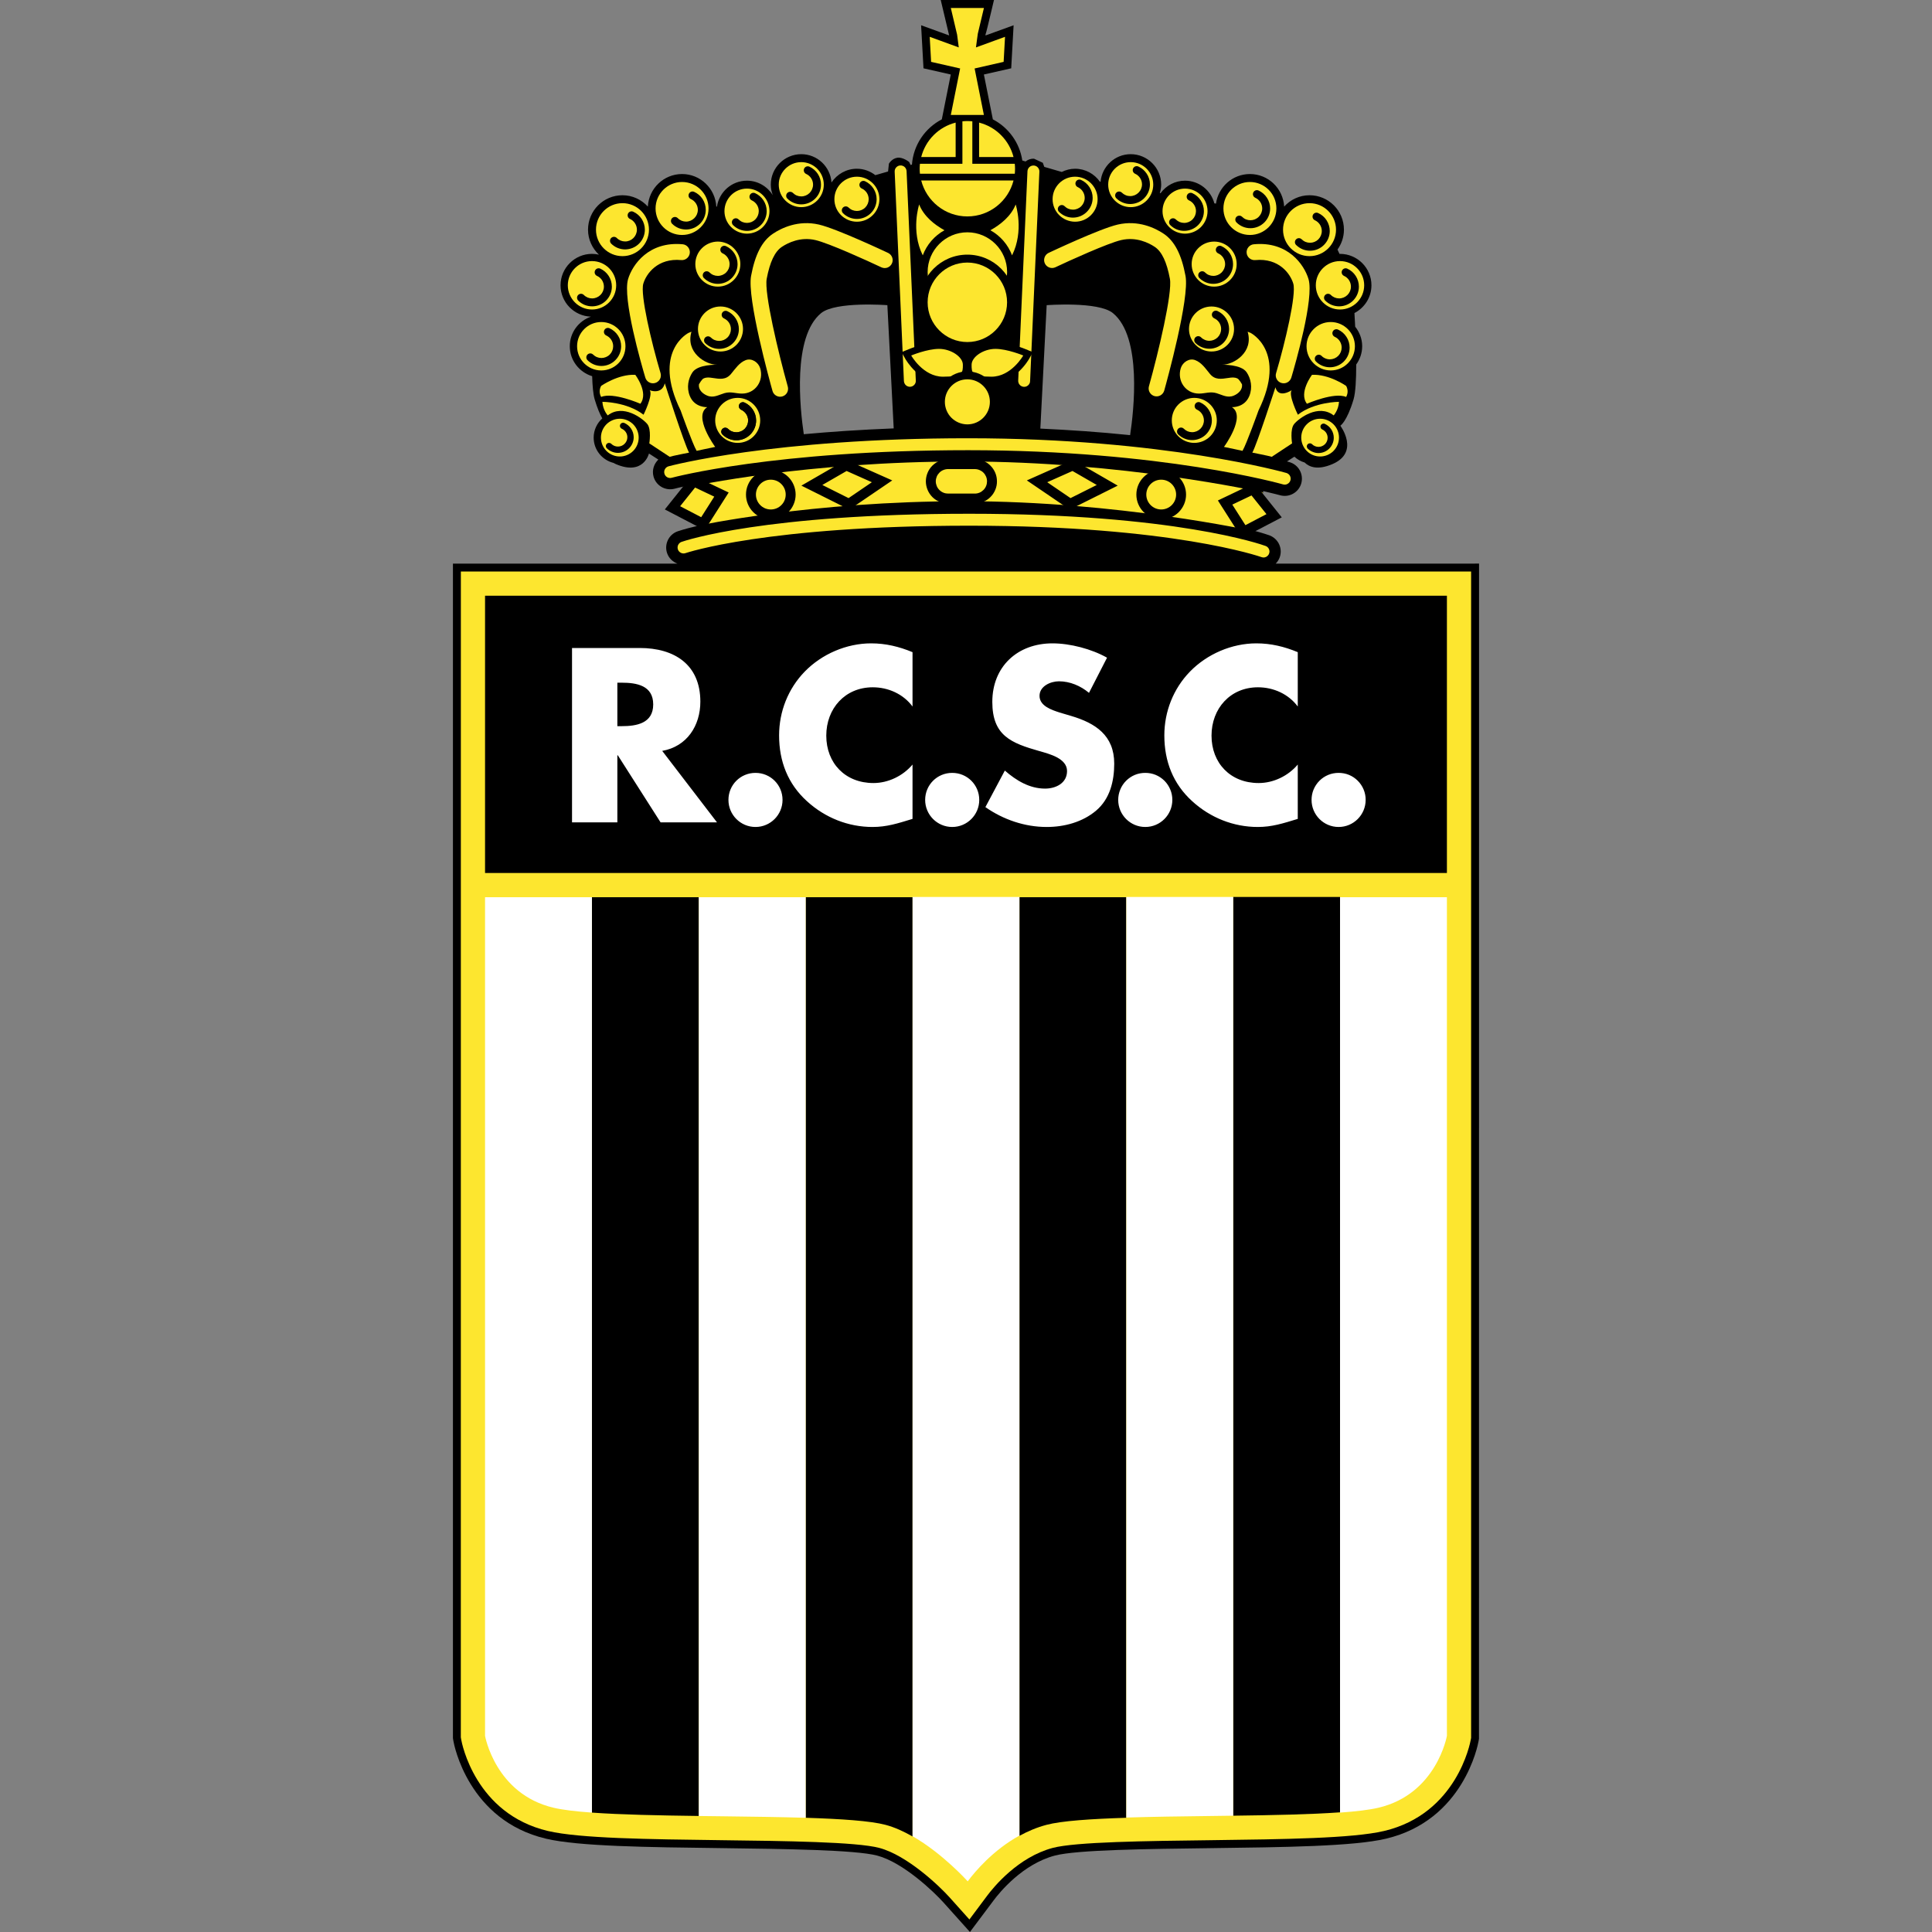 <svg width="50" height="50" viewBox="0 0 50 50" fill="none" xmlns="http://www.w3.org/2000/svg">
<rect x="0" y="0" width="50" height="50" fill="#808080" stroke="none"/>
<path d="M38.175 14.586H33.016C33.061 14.54 33.096 14.486 33.118 14.426C33.159 14.315 33.153 14.192 33.103 14.085C33.053 13.978 32.962 13.895 32.851 13.854C32.831 13.847 32.703 13.802 32.462 13.736L32.694 12.71C32.97 12.773 33.118 12.815 33.125 12.816C33.36 12.884 33.608 12.748 33.676 12.512C33.744 12.275 33.608 12.028 33.372 11.96C33.369 11.959 33.346 11.953 33.307 11.942L33.499 11.819C33.574 11.889 33.665 11.941 33.764 11.97C33.884 12.087 34.101 12.174 34.482 12.011C35.202 11.703 34.688 11.017 34.688 11.017C34.688 11.017 34.859 10.914 35.031 10.332C35.081 10.159 35.099 9.822 35.099 9.433C35.195 9.3 35.253 9.137 35.253 8.96C35.253 8.768 35.183 8.594 35.072 8.455C35.066 8.333 35.059 8.214 35.053 8.102C35.313 7.966 35.493 7.697 35.493 7.383C35.493 6.935 35.127 6.57 34.679 6.57C34.674 6.57 34.67 6.571 34.666 6.571L34.614 6.459C34.718 6.314 34.781 6.136 34.781 5.944C34.781 5.452 34.382 5.053 33.89 5.053C33.629 5.053 33.397 5.167 33.234 5.346C33.208 4.878 32.822 4.504 32.348 4.504C31.899 4.504 31.531 4.838 31.469 5.27L31.427 5.262C31.337 4.925 31.032 4.676 30.668 4.676C30.408 4.676 30.178 4.804 30.035 4.999L30.016 4.996C30.037 4.926 30.051 4.854 30.051 4.778C30.051 4.344 29.697 3.99 29.262 3.99C28.853 3.99 28.519 4.306 28.482 4.706L28.466 4.703C28.323 4.5 28.089 4.367 27.823 4.367C27.699 4.367 27.583 4.399 27.478 4.45L27.026 4.319L26.988 4.213L26.76 4.107C26.677 4.103 26.602 4.131 26.542 4.179L26.457 4.154C26.388 3.69 26.097 3.298 25.695 3.089C25.643 2.825 25.491 2.066 25.463 1.928C25.61 1.895 26.17 1.768 26.17 1.768L26.232 0.654C26.232 0.654 25.701 0.847 25.505 0.918L25.508 0.897L25.501 0.907C25.529 0.823 25.57 0.65 25.66 0.27L25.724 0H24.346L24.564 0.917L23.838 0.654L23.9 1.768C23.9 1.768 24.46 1.895 24.606 1.928C24.579 2.065 24.427 2.825 24.374 3.089C23.942 3.313 23.639 3.749 23.601 4.259L23.566 4.269C23.546 4.227 23.53 4.193 23.53 4.193C23.53 4.193 23.37 4.062 23.225 4.082C23.08 4.102 23.005 4.235 23.005 4.235L22.983 4.438L22.654 4.533C22.521 4.431 22.357 4.367 22.176 4.367C21.902 4.367 21.661 4.509 21.519 4.722C21.49 4.314 21.152 3.99 20.737 3.99C20.302 3.99 19.948 4.344 19.948 4.779C19.948 4.875 19.968 4.967 20 5.052C19.861 4.827 19.614 4.676 19.331 4.676C18.937 4.676 18.613 4.967 18.555 5.345L18.538 5.348C18.513 4.879 18.127 4.504 17.652 4.504C17.177 4.504 16.792 4.878 16.766 5.346C16.602 5.167 16.37 5.053 16.109 5.053C15.618 5.053 15.218 5.452 15.218 5.944C15.218 6.199 15.328 6.428 15.5 6.591C15.441 6.577 15.381 6.57 15.321 6.57C14.872 6.57 14.507 6.935 14.507 7.384C14.507 7.823 14.857 8.18 15.293 8.195C14.976 8.306 14.746 8.605 14.746 8.96C14.746 9.327 14.992 9.634 15.325 9.736C15.333 9.993 15.352 10.206 15.389 10.332C15.459 10.569 15.528 10.724 15.587 10.828C15.451 10.951 15.364 11.128 15.364 11.325C15.364 11.642 15.583 11.906 15.877 11.98C15.897 11.99 15.915 12.001 15.938 12.011C16.657 12.32 16.795 11.737 16.795 11.737L17.038 11.894C16.923 12.004 16.868 12.171 16.914 12.335C16.945 12.449 17.021 12.546 17.123 12.604C17.226 12.662 17.348 12.678 17.462 12.647C17.467 12.645 17.581 12.615 17.799 12.568L18.037 13.61L18.048 13.61C17.725 13.687 17.561 13.742 17.539 13.75C17.427 13.789 17.336 13.871 17.285 13.977C17.234 14.083 17.226 14.206 17.265 14.317C17.31 14.447 17.411 14.54 17.53 14.586H11.722V44.98C11.723 44.999 11.735 45.061 11.735 45.061C11.749 45.145 12.118 47.112 14.134 47.586C14.974 47.784 16.764 47.806 18.659 47.829C20.296 47.85 22.139 47.873 22.704 48.023C23.379 48.203 24.175 48.965 24.424 49.244L25.102 50L25.711 49.187C25.872 48.97 26.464 48.245 27.296 48.023C27.861 47.872 29.704 47.85 31.329 47.83C33.236 47.806 35.026 47.784 35.865 47.586C37.882 47.112 38.251 45.144 38.265 45.061L38.276 44.998L38.278 14.585H38.175V14.586ZM24.564 0.908C24.564 0.908 24.566 0.917 24.566 0.918L24.564 0.908ZM27.088 7.898C27.088 7.898 28.425 7.795 28.802 8.103C29.562 8.725 29.342 10.636 29.247 11.261C29.246 11.261 29.246 11.261 29.245 11.261C29.087 11.245 28.924 11.229 28.758 11.215C28.723 11.212 28.689 11.209 28.654 11.205C28.27 11.172 27.886 11.144 27.501 11.122C27.309 11.111 27.118 11.101 26.926 11.092C26.925 11.092 26.925 11.092 26.924 11.092L27.088 7.898ZM21.251 8.103C21.628 7.795 22.965 7.898 22.965 7.898L23.129 11.087C22.695 11.104 22.284 11.126 21.896 11.151C21.895 11.151 21.895 11.151 21.895 11.151C21.508 11.177 21.144 11.206 20.804 11.237C20.804 11.237 20.803 11.237 20.802 11.237C20.706 10.588 20.501 8.717 21.251 8.103Z" fill="black"/>
<path d="M38.072 14.791V44.977C38.071 44.978 38.063 45.025 38.063 45.025C38.049 45.103 37.704 46.942 35.818 47.386C35.001 47.578 33.222 47.6 31.338 47.624C29.689 47.644 27.832 47.667 27.243 47.824C26.347 48.063 25.718 48.833 25.546 49.063C25.546 49.063 25.199 49.528 25.088 49.676L24.577 49.106C24.317 48.815 23.481 48.017 22.757 47.824C22.167 47.667 20.311 47.644 18.673 47.624C16.778 47.6 14.999 47.578 14.182 47.386C12.296 46.942 11.951 45.103 11.937 45.025L11.926 44.962L11.927 14.791H38.072Z" fill="#FDE62F"/>
<path d="M37.446 22.593V15.417H12.553V22.593H37.446Z" fill="black"/>
<path d="M34.68 46.903C33.927 46.957 32.937 46.977 31.914 46.99V23.213H34.68V46.903Z" fill="black"/>
<path d="M15.319 46.91V23.22H18.085V46.997C17.062 46.984 16.073 46.964 15.319 46.91Z" fill="black"/>
<path d="M20.851 47.044V23.22H23.617V47.528C23.392 47.399 23.156 47.29 22.918 47.227C22.532 47.124 21.771 47.073 20.851 47.044Z" fill="black"/>
<path d="M26.383 23.22V47.511C26.596 47.395 26.828 47.294 27.082 47.227C27.467 47.124 28.228 47.073 29.148 47.044V23.22H26.383Z" fill="black"/>
<path d="M23.617 47.521V23.213H26.383V47.505C25.695 47.883 25.228 48.443 25.044 48.689C25.044 48.689 24.405 47.974 23.617 47.521Z" fill="white"/>
<path d="M12.553 23.22V44.924C12.553 44.924 12.819 46.429 14.325 46.784C14.562 46.84 14.905 46.88 15.319 46.91V23.22H12.553Z" fill="white"/>
<path d="M18.085 23.22V46.998C18.279 47 18.475 47.003 18.67 47.005L18.674 47.005L18.674 47.005C19.43 47.014 20.183 47.024 20.851 47.044V23.22H18.085Z" fill="white"/>
<path d="M29.149 23.213V47.038C29.817 47.017 30.569 47.007 31.326 46.998C31.522 46.996 31.719 46.993 31.915 46.99V23.213H29.149Z" fill="white"/>
<path d="M37.446 44.924C37.446 44.924 37.181 46.429 35.674 46.784C35.437 46.84 35.094 46.88 34.68 46.91V23.22H37.446V44.924Z" fill="white"/>
<path d="M15.977 17.668H16.09C16.474 17.668 16.905 17.739 16.905 18.23C16.905 18.721 16.474 18.793 16.09 18.793H15.977V17.668ZM17.138 19.433C17.778 19.32 18.125 18.781 18.125 18.159C18.125 17.195 17.449 16.77 16.557 16.77H14.804V21.283H15.977V19.547H15.989L17.096 21.283H18.556L17.138 19.433ZM20.252 20.702C20.252 21.085 19.941 21.402 19.552 21.402C19.163 21.402 18.852 21.085 18.852 20.702C18.852 20.313 19.163 20.002 19.552 20.002C19.941 20.002 20.252 20.313 20.252 20.702ZM23.616 18.284C23.377 17.961 22.988 17.787 22.587 17.787C21.868 17.787 21.384 18.338 21.384 19.038C21.384 19.75 21.874 20.265 22.605 20.265C22.987 20.265 23.371 20.08 23.616 19.786V21.193C23.227 21.312 22.946 21.402 22.581 21.402C21.952 21.402 21.354 21.163 20.887 20.738C20.39 20.289 20.163 19.703 20.163 19.032C20.163 18.416 20.396 17.823 20.827 17.38C21.27 16.925 21.91 16.65 22.545 16.65C22.922 16.65 23.269 16.734 23.616 16.878V18.284H23.616ZM25.343 20.702C25.343 21.085 25.032 21.402 24.643 21.402C24.254 21.402 23.943 21.085 23.943 20.702C23.943 20.313 24.254 20.002 24.643 20.002C25.032 20.002 25.343 20.313 25.343 20.702ZM28.183 17.931C27.968 17.751 27.693 17.632 27.405 17.632C27.19 17.632 26.903 17.757 26.903 18.009C26.903 18.272 27.22 18.374 27.423 18.44L27.723 18.529C28.351 18.715 28.836 19.032 28.836 19.762C28.836 20.211 28.728 20.672 28.369 20.977C28.016 21.277 27.543 21.402 27.088 21.402C26.52 21.402 25.963 21.211 25.502 20.888L26.005 19.942C26.298 20.199 26.645 20.409 27.046 20.409C27.322 20.409 27.615 20.271 27.615 19.954C27.615 19.625 27.154 19.511 26.903 19.439C26.166 19.23 25.681 19.038 25.681 18.165C25.681 17.249 26.334 16.65 27.238 16.65C27.693 16.65 28.249 16.794 28.65 17.021L28.183 17.931ZM30.34 20.702C30.34 21.085 30.029 21.402 29.64 21.402C29.25 21.402 28.939 21.085 28.939 20.702C28.939 20.61 28.957 20.519 28.992 20.434C29.027 20.349 29.078 20.271 29.144 20.206C29.209 20.141 29.286 20.089 29.371 20.054C29.456 20.019 29.547 20.002 29.64 20.002C29.732 20.002 29.823 20.019 29.908 20.054C29.993 20.089 30.07 20.141 30.136 20.206C30.201 20.271 30.252 20.349 30.287 20.434C30.323 20.519 30.34 20.61 30.34 20.702ZM33.586 18.284C33.346 17.961 32.958 17.787 32.556 17.787C31.838 17.787 31.354 18.338 31.354 19.038C31.354 19.75 31.844 20.265 32.574 20.265C32.958 20.265 33.34 20.08 33.586 19.786V21.193C33.197 21.312 32.916 21.402 32.551 21.402C31.922 21.402 31.324 21.163 30.857 20.738C30.36 20.289 30.133 19.703 30.133 19.032C30.133 18.416 30.366 17.823 30.797 17.38C31.24 16.925 31.88 16.65 32.514 16.65C32.892 16.65 33.239 16.734 33.586 16.878V18.284H33.586ZM35.343 20.702C35.343 21.085 35.032 21.402 34.643 21.402C34.254 21.402 33.943 21.085 33.943 20.702C33.943 20.61 33.96 20.519 33.995 20.434C34.031 20.349 34.082 20.271 34.147 20.206C34.212 20.141 34.29 20.089 34.375 20.054C34.46 20.019 34.551 20.002 34.643 20.002C34.735 20.002 34.827 20.019 34.912 20.054C34.997 20.089 35.074 20.141 35.139 20.206C35.204 20.271 35.256 20.349 35.291 20.434C35.326 20.519 35.344 20.61 35.343 20.702Z" fill="white"/>
<path d="M23.801 7.041C23.801 7.721 24.355 8.275 25.035 8.275C25.716 8.275 26.269 7.721 26.269 7.041C26.269 6.36 25.716 5.807 25.035 5.807C24.355 5.807 23.801 6.36 23.801 7.041Z" fill="black"/>
<path d="M17.302 12.068C17.263 12.079 17.229 12.105 17.209 12.141C17.189 12.176 17.184 12.218 17.195 12.258C17.205 12.297 17.232 12.331 17.267 12.351C17.303 12.371 17.345 12.376 17.384 12.365C17.41 12.358 20.034 11.651 25.056 11.651C30.079 11.651 33.175 12.527 33.205 12.536C33.245 12.548 33.287 12.543 33.322 12.523C33.358 12.503 33.385 12.47 33.396 12.431C33.408 12.392 33.403 12.349 33.383 12.313C33.363 12.278 33.33 12.251 33.291 12.24C33.26 12.231 30.126 11.342 25.056 11.342C19.986 11.342 17.328 12.061 17.302 12.068ZM17.635 14.025C17.597 14.039 17.567 14.068 17.55 14.104C17.533 14.14 17.531 14.182 17.544 14.22C17.557 14.258 17.585 14.289 17.621 14.307C17.657 14.325 17.698 14.328 17.737 14.316C17.757 14.309 19.842 13.605 25.09 13.605C30.339 13.605 32.624 14.41 32.647 14.418C32.666 14.425 32.686 14.428 32.706 14.428C32.727 14.427 32.746 14.422 32.765 14.413C32.783 14.405 32.8 14.392 32.813 14.377C32.827 14.363 32.838 14.345 32.844 14.326C32.851 14.307 32.855 14.287 32.854 14.267C32.853 14.246 32.848 14.226 32.839 14.208C32.831 14.19 32.819 14.173 32.804 14.16C32.789 14.146 32.771 14.135 32.752 14.129C32.659 14.094 30.403 13.296 25.09 13.296C19.777 13.296 17.72 13.995 17.635 14.025Z" fill="#FDE62F"/>
<path d="M17.815 12.606L18.037 13.61C18.066 13.604 20.985 12.971 24.953 12.971C28.924 12.971 32.416 13.739 32.451 13.747L32.675 12.743C32.529 12.711 29.042 11.943 24.953 11.943C20.865 11.942 17.938 12.579 17.815 12.606ZM25.447 0.206H25.464L25.306 0.87C25.303 0.884 25.28 1.059 25.28 1.059L25.258 1.227C25.258 1.227 25.822 1.022 26.01 0.953C25.999 1.142 25.98 1.498 25.974 1.601L25.223 1.772C25.223 1.772 25.423 2.776 25.463 2.975H24.607L24.848 1.772L24.097 1.601L24.061 0.953L24.813 1.227L24.77 0.898C24.716 0.667 24.662 0.436 24.607 0.206L25.447 0.206ZM24.007 7.041C24.007 6.474 24.468 6.012 25.035 6.012C25.602 6.012 26.064 6.474 26.064 7.041C26.064 7.608 25.602 8.069 25.035 8.069C24.468 8.069 24.007 7.608 24.007 7.041ZM21.594 5.155C21.594 4.834 21.855 4.573 22.177 4.573C22.498 4.573 22.759 4.834 22.759 5.155C22.759 5.31 22.698 5.458 22.588 5.567C22.479 5.677 22.331 5.738 22.177 5.738C21.855 5.738 21.594 5.477 21.594 5.155ZM20.154 4.778C20.154 4.457 20.416 4.196 20.737 4.196C21.058 4.196 21.32 4.457 21.32 4.778C21.32 5.099 21.058 5.361 20.737 5.361C20.416 5.361 20.154 5.099 20.154 4.778ZM18.749 5.464C18.749 5.143 19.01 4.881 19.331 4.881C19.653 4.881 19.914 5.143 19.914 5.464C19.914 5.618 19.852 5.766 19.743 5.876C19.634 5.985 19.486 6.046 19.331 6.047C19.177 6.046 19.029 5.985 18.92 5.876C18.81 5.766 18.749 5.618 18.749 5.464ZM17.995 6.835C17.995 6.681 18.056 6.532 18.166 6.423C18.275 6.314 18.423 6.253 18.577 6.252C18.732 6.253 18.88 6.314 18.989 6.423C19.099 6.532 19.16 6.681 19.16 6.835C19.16 7.156 18.899 7.418 18.577 7.418C18.256 7.418 17.995 7.156 17.995 6.835ZM18.063 8.515C18.063 8.193 18.325 7.932 18.646 7.932C18.967 7.932 19.229 8.193 19.229 8.515C19.228 8.669 19.167 8.817 19.058 8.926C18.949 9.036 18.8 9.097 18.646 9.097C18.491 9.097 18.343 9.036 18.234 8.926C18.125 8.817 18.063 8.669 18.063 8.515ZM18.509 10.88C18.509 10.559 18.77 10.297 19.091 10.297C19.413 10.297 19.674 10.559 19.674 10.88C19.674 11.034 19.613 11.182 19.503 11.292C19.394 11.401 19.246 11.462 19.091 11.462C18.937 11.462 18.789 11.401 18.68 11.292C18.57 11.182 18.509 11.034 18.509 10.88ZM16.966 5.395C16.966 5.017 17.274 4.71 17.652 4.71C18.03 4.71 18.337 5.017 18.337 5.395C18.337 5.773 18.03 6.081 17.652 6.081C17.274 6.081 16.966 5.773 16.966 5.395ZM15.424 5.944C15.424 5.566 15.731 5.258 16.109 5.258C16.487 5.258 16.795 5.566 16.795 5.944C16.795 6.322 16.487 6.629 16.109 6.629C15.731 6.629 15.424 6.322 15.424 5.944ZM14.695 7.383C14.695 7.038 14.976 6.757 15.321 6.757C15.666 6.757 15.947 7.038 15.947 7.383C15.947 7.729 15.666 8.01 15.321 8.01C14.976 8.01 14.695 7.729 14.695 7.383ZM14.935 8.96C14.935 8.615 15.215 8.334 15.561 8.334C15.906 8.334 16.187 8.615 16.187 8.96C16.187 9.306 15.906 9.587 15.561 9.587C15.215 9.587 14.935 9.306 14.935 8.96ZM15.552 11.325C15.552 11.196 15.604 11.072 15.695 10.98C15.787 10.889 15.911 10.837 16.041 10.837C16.17 10.837 16.294 10.889 16.386 10.98C16.478 11.072 16.529 11.196 16.529 11.325C16.529 11.455 16.478 11.579 16.386 11.671C16.294 11.763 16.17 11.814 16.041 11.814C15.911 11.814 15.787 11.763 15.695 11.671C15.604 11.579 15.552 11.455 15.552 11.325ZM27.823 5.738C27.669 5.738 27.52 5.676 27.411 5.567C27.302 5.458 27.241 5.31 27.241 5.155C27.241 4.834 27.502 4.573 27.823 4.573C28.144 4.573 28.406 4.834 28.406 5.155C28.406 5.477 28.144 5.738 27.823 5.738ZM29.263 5.361C28.941 5.361 28.68 5.099 28.68 4.778C28.68 4.457 28.941 4.196 29.263 4.196C29.584 4.196 29.846 4.457 29.846 4.778C29.846 5.099 29.584 5.361 29.263 5.361ZM30.668 6.047C30.514 6.046 30.366 5.985 30.257 5.876C30.147 5.766 30.086 5.618 30.086 5.464C30.086 5.143 30.347 4.881 30.668 4.881C30.99 4.881 31.251 5.143 31.251 5.464C31.251 5.618 31.189 5.766 31.08 5.876C30.971 5.985 30.823 6.046 30.668 6.047ZM31.422 7.418C31.101 7.418 30.84 7.156 30.84 6.835C30.84 6.514 31.101 6.252 31.422 6.252C31.744 6.252 32.005 6.514 32.005 6.835C32.005 7.156 31.744 7.418 31.422 7.418ZM31.354 9.097C31.199 9.097 31.051 9.036 30.942 8.926C30.833 8.817 30.771 8.669 30.771 8.515C30.771 8.193 31.032 7.932 31.354 7.932C31.675 7.932 31.937 8.193 31.937 8.515C31.937 8.836 31.675 9.097 31.354 9.097ZM30.908 11.462C30.754 11.462 30.606 11.401 30.496 11.292C30.387 11.182 30.326 11.034 30.326 10.88C30.326 10.725 30.387 10.577 30.496 10.468C30.606 10.359 30.754 10.297 30.908 10.297C31.23 10.297 31.491 10.559 31.491 10.88C31.491 11.201 31.23 11.462 30.908 11.462ZM32.348 6.081C31.97 6.081 31.662 5.773 31.662 5.395C31.662 5.017 31.97 4.71 32.348 4.71C32.726 4.71 33.033 5.017 33.033 5.395C33.033 5.773 32.726 6.081 32.348 6.081ZM33.891 6.629C33.512 6.629 33.205 6.322 33.205 5.944C33.205 5.566 33.512 5.258 33.891 5.258C34.268 5.258 34.576 5.566 34.576 5.944C34.576 6.322 34.268 6.629 33.891 6.629ZM34.679 8.01C34.334 8.01 34.053 7.729 34.053 7.383C34.053 7.038 34.334 6.757 34.679 6.757C35.024 6.757 35.305 7.038 35.305 7.383C35.305 7.729 35.024 8.01 34.679 8.01ZM34.439 9.587C34.094 9.587 33.813 9.306 33.813 8.96C33.813 8.615 34.094 8.334 34.439 8.334C34.784 8.334 35.065 8.615 35.065 8.96C35.065 9.306 34.784 9.587 34.439 9.587ZM34.165 11.814C34.035 11.814 33.911 11.763 33.819 11.671C33.728 11.579 33.676 11.455 33.676 11.325C33.676 11.056 33.895 10.837 34.165 10.837C34.434 10.837 34.653 11.056 34.653 11.325C34.653 11.455 34.602 11.579 34.51 11.671C34.419 11.763 34.294 11.814 34.165 11.814Z" fill="#FDE62F"/>
<path d="M23.801 7.824C23.801 8.504 24.355 9.058 25.035 9.058C25.716 9.058 26.269 8.504 26.269 7.824C26.269 7.143 25.716 6.59 25.035 6.59C24.355 6.59 23.801 7.143 23.801 7.824Z" fill="black"/>
<path d="M24.007 7.824C24.007 7.257 24.468 6.795 25.035 6.795C25.602 6.795 26.063 7.257 26.063 7.824C26.063 8.391 25.602 8.852 25.035 8.852C24.468 8.852 24.007 8.391 24.007 7.824ZM23.301 4.282C23.28 4.283 23.261 4.287 23.242 4.296C23.224 4.305 23.207 4.317 23.194 4.332C23.18 4.347 23.169 4.364 23.163 4.383C23.156 4.402 23.153 4.422 23.154 4.443L23.393 9.858C23.394 9.879 23.398 9.899 23.407 9.918C23.415 9.937 23.427 9.954 23.442 9.968C23.457 9.982 23.475 9.993 23.494 10C23.513 10.008 23.534 10.011 23.554 10.01C23.575 10.009 23.595 10.004 23.614 9.995C23.632 9.986 23.649 9.974 23.663 9.958C23.676 9.943 23.687 9.925 23.694 9.906C23.7 9.886 23.703 9.865 23.701 9.845L23.462 4.429C23.461 4.409 23.456 4.389 23.447 4.37C23.439 4.352 23.427 4.336 23.412 4.322C23.397 4.308 23.379 4.298 23.36 4.291C23.341 4.284 23.321 4.281 23.301 4.282ZM26.591 4.429L26.351 9.845C26.35 9.865 26.352 9.886 26.359 9.906C26.365 9.925 26.376 9.944 26.39 9.959C26.403 9.975 26.42 9.987 26.439 9.996C26.457 10.005 26.478 10.01 26.498 10.011C26.519 10.012 26.54 10.009 26.559 10.002C26.578 9.994 26.596 9.983 26.611 9.969C26.626 9.955 26.638 9.938 26.647 9.919C26.655 9.9 26.659 9.879 26.659 9.858L26.899 4.443C26.901 4.402 26.886 4.363 26.858 4.333C26.831 4.303 26.793 4.285 26.752 4.284C26.712 4.282 26.672 4.296 26.642 4.323C26.612 4.35 26.594 4.388 26.591 4.429Z" fill="#FDE62F"/>
<path d="M25.673 12.457C25.673 12.515 25.661 12.573 25.639 12.627C25.616 12.681 25.584 12.731 25.542 12.772C25.501 12.813 25.452 12.846 25.398 12.869C25.343 12.891 25.285 12.902 25.227 12.902H24.541C24.482 12.903 24.424 12.892 24.369 12.87C24.314 12.848 24.264 12.816 24.222 12.774C24.18 12.733 24.147 12.683 24.124 12.629C24.102 12.574 24.09 12.516 24.09 12.457C24.09 12.398 24.102 12.339 24.124 12.285C24.147 12.23 24.18 12.181 24.222 12.14C24.264 12.098 24.314 12.066 24.369 12.043C24.424 12.021 24.482 12.011 24.541 12.011H25.227C25.285 12.011 25.343 12.023 25.398 12.045C25.452 12.068 25.501 12.1 25.542 12.142C25.584 12.183 25.616 12.232 25.639 12.286C25.661 12.34 25.673 12.398 25.673 12.457ZM21.011 12.56L21.902 12.045L22.828 12.457L21.971 13.04L21.011 12.56ZM28.655 12.56L27.764 12.045L26.838 12.457L27.695 13.04L28.655 12.56ZM20.462 12.8C20.462 12.936 20.408 13.067 20.312 13.163C20.215 13.26 20.085 13.314 19.948 13.314C19.812 13.314 19.681 13.26 19.585 13.163C19.488 13.067 19.434 12.936 19.434 12.8C19.434 12.663 19.488 12.533 19.585 12.436C19.681 12.34 19.812 12.286 19.948 12.286C20.085 12.286 20.215 12.34 20.312 12.436C20.408 12.533 20.462 12.663 20.462 12.8ZM30.566 12.8C30.566 12.936 30.512 13.067 30.415 13.163C30.319 13.26 30.188 13.314 30.052 13.314C29.916 13.314 29.785 13.26 29.688 13.163C29.592 13.067 29.538 12.936 29.538 12.8C29.538 12.663 29.592 12.533 29.688 12.436C29.785 12.34 29.916 12.286 30.052 12.286C30.188 12.286 30.319 12.34 30.415 12.436C30.512 12.533 30.566 12.663 30.566 12.8ZM17.403 13.142L17.952 12.457L18.672 12.8L18.192 13.554L17.403 13.142ZM32.974 13.348L32.425 12.662L31.706 13.005L32.186 13.759L32.974 13.348Z" fill="#FDE62F"/>
<path fill-rule="evenodd" clip-rule="evenodd" d="M24.54 12.14C24.498 12.139 24.456 12.147 24.417 12.163C24.378 12.178 24.343 12.201 24.313 12.231C24.283 12.261 24.259 12.296 24.243 12.334C24.227 12.373 24.218 12.415 24.218 12.457C24.218 12.499 24.227 12.54 24.243 12.579C24.259 12.618 24.283 12.653 24.313 12.682C24.343 12.712 24.378 12.735 24.417 12.751C24.456 12.767 24.498 12.774 24.54 12.774L24.541 12.774H25.227C25.269 12.774 25.31 12.766 25.349 12.75C25.387 12.734 25.422 12.71 25.451 12.681C25.481 12.652 25.504 12.617 25.52 12.578C25.536 12.54 25.544 12.498 25.544 12.457V12.457C25.544 12.415 25.536 12.374 25.52 12.335C25.504 12.297 25.481 12.262 25.451 12.232C25.422 12.203 25.387 12.18 25.349 12.164C25.31 12.148 25.269 12.14 25.227 12.14L24.541 12.14L24.54 12.14ZM24.542 11.883C24.467 11.882 24.392 11.896 24.321 11.924C24.251 11.953 24.186 11.995 24.132 12.048C24.078 12.101 24.035 12.165 24.006 12.235C23.977 12.305 23.961 12.381 23.961 12.457C23.961 12.533 23.977 12.608 24.006 12.678C24.035 12.748 24.078 12.812 24.132 12.866C24.186 12.919 24.251 12.961 24.321 12.989C24.392 13.018 24.467 13.032 24.542 13.031H25.227C25.227 13.031 25.227 13.031 25.227 13.031C25.303 13.031 25.377 13.016 25.447 12.987C25.517 12.958 25.58 12.916 25.633 12.863C25.687 12.809 25.729 12.746 25.758 12.676C25.787 12.607 25.802 12.532 25.801 12.457M24.542 11.883L25.227 11.883C25.227 11.883 25.227 11.883 25.227 11.883C25.227 11.883 25.227 11.883 25.227 11.883C25.302 11.883 25.377 11.897 25.447 11.926C25.517 11.955 25.58 11.997 25.633 12.051C25.686 12.104 25.729 12.167 25.758 12.237C25.787 12.306 25.801 12.381 25.801 12.457M21.895 11.901L23.091 12.433L21.981 13.188L20.74 12.568L21.895 11.901ZM27.771 11.901L28.926 12.568L27.685 13.188L26.575 12.433L27.771 11.901ZM27.102 12.48L27.705 12.891L28.384 12.551L27.756 12.189L27.102 12.48ZM21.91 12.189L22.564 12.48L21.961 12.891L21.282 12.551L21.91 12.189ZM19.948 12.414C19.846 12.414 19.748 12.454 19.676 12.527C19.604 12.599 19.563 12.697 19.563 12.8C19.563 12.902 19.604 13 19.676 13.072C19.748 13.145 19.846 13.185 19.948 13.185C20.051 13.185 20.149 13.145 20.221 13.072C20.294 13 20.334 12.902 20.334 12.8C20.334 12.697 20.294 12.599 20.221 12.527C20.149 12.454 20.051 12.414 19.948 12.414ZM19.494 12.345C19.614 12.225 19.778 12.157 19.948 12.157C20.119 12.157 20.282 12.225 20.403 12.345C20.523 12.466 20.591 12.629 20.591 12.8C20.591 12.97 20.523 13.133 20.403 13.254C20.282 13.374 20.119 13.442 19.948 13.442C19.778 13.442 19.614 13.374 19.494 13.254C19.373 13.133 19.306 12.97 19.306 12.8C19.306 12.629 19.373 12.466 19.494 12.345ZM30.052 12.414C29.95 12.414 29.852 12.454 29.779 12.527C29.707 12.599 29.666 12.697 29.666 12.8C29.666 12.902 29.707 13 29.779 13.072C29.852 13.145 29.95 13.185 30.052 13.185C30.154 13.185 30.252 13.145 30.325 13.072C30.397 13 30.438 12.902 30.438 12.8C30.438 12.697 30.397 12.599 30.325 12.527C30.252 12.454 30.154 12.414 30.052 12.414ZM29.598 12.345C29.718 12.225 29.882 12.157 30.052 12.157C30.223 12.157 30.386 12.225 30.506 12.345C30.627 12.466 30.695 12.629 30.695 12.8C30.695 12.97 30.627 13.133 30.506 13.254C30.386 13.374 30.223 13.442 30.052 13.442C29.882 13.442 29.718 13.374 29.598 13.254C29.477 13.133 29.409 12.97 29.409 12.8C29.409 12.629 29.477 12.466 29.598 12.345ZM17.915 12.297L18.858 12.746L18.237 13.722L17.206 13.184L17.915 12.297ZM17.989 12.617L17.602 13.101L18.147 13.385L18.485 12.853L17.989 12.617ZM32.462 12.502L33.172 13.389L32.141 13.928L31.519 12.952L32.462 12.502ZM31.892 13.059L32.231 13.591L32.776 13.306L32.389 12.822L31.892 13.059Z" fill="black"/>
<path d="M16.255 7.222C16.105 7.722 16.6 9.435 16.701 9.773C16.709 9.799 16.721 9.823 16.738 9.844C16.755 9.865 16.776 9.882 16.8 9.895C16.824 9.908 16.85 9.916 16.877 9.919C16.904 9.922 16.931 9.919 16.957 9.911C16.982 9.904 17.007 9.891 17.027 9.874C17.049 9.857 17.066 9.836 17.079 9.812C17.092 9.789 17.1 9.763 17.102 9.736C17.105 9.709 17.103 9.682 17.095 9.656C16.859 8.863 16.565 7.621 16.649 7.34C16.725 7.086 17.018 6.673 17.633 6.731C17.686 6.735 17.739 6.718 17.78 6.683C17.821 6.648 17.847 6.599 17.852 6.546C17.857 6.492 17.841 6.439 17.807 6.397C17.774 6.355 17.725 6.328 17.672 6.322C16.792 6.238 16.367 6.848 16.255 7.222ZM20.006 6.047C19.723 6.236 19.542 6.583 19.438 7.14C19.329 7.719 19.922 9.869 19.991 10.113C19.997 10.139 20.009 10.164 20.026 10.186C20.042 10.208 20.063 10.226 20.087 10.24C20.111 10.254 20.137 10.262 20.164 10.266C20.191 10.269 20.219 10.267 20.245 10.26C20.272 10.252 20.296 10.24 20.318 10.223C20.339 10.206 20.357 10.185 20.37 10.161C20.383 10.137 20.392 10.11 20.394 10.083C20.397 10.056 20.395 10.028 20.387 10.002C20.14 9.118 19.774 7.581 19.842 7.216C19.924 6.781 20.052 6.511 20.234 6.389C20.391 6.285 20.712 6.123 21.102 6.213C21.45 6.293 22.452 6.749 22.809 6.918C22.858 6.941 22.914 6.944 22.966 6.926C23.017 6.907 23.059 6.869 23.082 6.82C23.106 6.771 23.109 6.714 23.09 6.663C23.072 6.612 23.034 6.57 22.985 6.546C22.931 6.521 21.657 5.919 21.195 5.812C20.654 5.687 20.218 5.906 20.006 6.047ZM33.864 7.222C34.014 7.722 33.52 9.435 33.419 9.773C33.411 9.799 33.398 9.823 33.381 9.844C33.364 9.865 33.343 9.882 33.319 9.895C33.296 9.908 33.27 9.916 33.243 9.919C33.216 9.922 33.189 9.919 33.163 9.911C33.137 9.904 33.113 9.891 33.092 9.874C33.071 9.857 33.054 9.836 33.041 9.812C33.028 9.789 33.02 9.763 33.017 9.736C33.014 9.709 33.017 9.682 33.025 9.656C33.26 8.863 33.554 7.621 33.47 7.34C33.394 7.086 33.102 6.673 32.487 6.731C32.46 6.734 32.433 6.731 32.407 6.723C32.381 6.715 32.357 6.702 32.337 6.685C32.316 6.668 32.298 6.647 32.286 6.623C32.273 6.599 32.265 6.573 32.263 6.546C32.26 6.519 32.263 6.492 32.271 6.466C32.279 6.44 32.292 6.416 32.309 6.396C32.326 6.375 32.347 6.357 32.371 6.345C32.395 6.332 32.421 6.324 32.448 6.322C33.328 6.238 33.752 6.848 33.864 7.222ZM30.113 6.047C30.397 6.236 30.577 6.583 30.681 7.14C30.79 7.719 30.197 9.869 30.129 10.113C30.113 10.164 30.078 10.207 30.031 10.233C29.984 10.259 29.928 10.265 29.877 10.251C29.825 10.236 29.781 10.202 29.754 10.155C29.727 10.109 29.72 10.054 29.733 10.002C29.98 9.118 30.346 7.581 30.277 7.216C30.196 6.781 30.068 6.511 29.885 6.389C29.729 6.285 29.407 6.123 29.017 6.213C28.67 6.293 27.668 6.749 27.311 6.918C27.262 6.94 27.206 6.942 27.156 6.923C27.105 6.904 27.064 6.867 27.041 6.818C27.018 6.77 27.015 6.714 27.033 6.663C27.05 6.612 27.087 6.57 27.135 6.546C27.189 6.521 28.463 5.919 28.925 5.812C29.465 5.687 29.901 5.906 30.113 6.047ZM26.269 4.367C26.269 4.324 26.267 4.281 26.262 4.239H25.164V3.14C25.121 3.135 25.078 3.133 25.035 3.133C24.992 3.133 24.949 3.135 24.907 3.14V4.239H23.808C23.799 4.324 23.799 4.41 23.808 4.496H26.263C26.267 4.453 26.269 4.41 26.269 4.367Z" fill="#FDE62F"/>
<path d="M25.339 4.064H26.23C26.175 3.849 26.063 3.653 25.906 3.496C25.75 3.339 25.554 3.228 25.339 3.173V4.064ZM24.732 4.064V3.173C24.517 3.228 24.321 3.339 24.164 3.496C24.007 3.653 23.896 3.849 23.841 4.064H24.732ZM23.841 4.671C23.977 5.205 24.46 5.601 25.035 5.601C25.611 5.601 26.094 5.205 26.23 4.671H23.841ZM17.853 10.249C17.762 10.026 17.813 9.798 17.921 9.636C18.063 9.423 18.56 9.44 18.56 9.44C18.252 9.44 17.738 9.115 17.895 8.585L17.819 8.615C17.819 8.615 16.866 9.092 17.615 10.624C17.615 10.624 17.926 11.497 18.029 11.668C18.029 11.668 18.337 11.6 18.509 11.566C18.509 11.566 17.926 10.777 18.303 10.537C18.303 10.537 17.977 10.556 17.853 10.249ZM32.332 10.249C32.422 10.026 32.372 9.798 32.264 9.636C32.121 9.423 31.625 9.44 31.625 9.44C31.933 9.44 32.447 9.115 32.289 8.585L32.365 8.615C32.365 8.615 33.319 9.092 32.57 10.624C32.57 10.624 32.258 11.497 32.156 11.668C32.156 11.668 31.848 11.6 31.676 11.566C31.676 11.566 32.259 10.777 31.882 10.537C31.882 10.537 32.207 10.556 32.332 10.249Z" fill="#FDE62F"/>
<path fill-rule="evenodd" clip-rule="evenodd" d="M19.131 10.469C19.155 10.418 19.216 10.395 19.268 10.418C19.444 10.498 19.568 10.676 19.568 10.883V10.883C19.568 11.019 19.514 11.149 19.418 11.244C19.323 11.34 19.193 11.394 19.058 11.394H19.057C18.99 11.394 18.924 11.381 18.862 11.355C18.8 11.329 18.744 11.292 18.697 11.244C18.656 11.204 18.657 11.139 18.697 11.099C18.737 11.059 18.802 11.059 18.842 11.099C18.87 11.127 18.904 11.15 18.941 11.165C18.978 11.18 19.017 11.188 19.057 11.188C19.138 11.188 19.216 11.156 19.273 11.099C19.33 11.042 19.362 10.964 19.362 10.883C19.362 10.76 19.289 10.654 19.183 10.605C19.131 10.582 19.108 10.521 19.131 10.469Z" fill="black"/>
<path fill-rule="evenodd" clip-rule="evenodd" d="M34.18 11.009C34.198 10.969 34.246 10.951 34.286 10.969C34.355 11.001 34.413 11.051 34.455 11.115C34.496 11.179 34.518 11.253 34.518 11.329V11.329C34.518 11.434 34.476 11.534 34.402 11.608C34.328 11.683 34.228 11.724 34.123 11.725L34.123 11.725C34.071 11.725 34.02 11.714 33.972 11.694C33.924 11.675 33.88 11.645 33.843 11.609C33.812 11.577 33.813 11.527 33.844 11.496C33.875 11.465 33.925 11.465 33.956 11.496C33.978 11.518 34.004 11.536 34.033 11.547C34.061 11.559 34.092 11.565 34.123 11.565C34.185 11.565 34.245 11.54 34.29 11.496C34.334 11.452 34.359 11.392 34.359 11.329C34.359 11.284 34.346 11.24 34.321 11.201C34.296 11.163 34.261 11.133 34.22 11.114C34.18 11.096 34.162 11.049 34.18 11.009Z" fill="black"/>
<path d="M23.515 9.039L23.333 9.114L23.429 9.286C23.444 9.312 23.795 9.923 24.404 9.923C24.933 9.923 25.093 9.811 25.093 9.44C25.093 9.105 24.675 8.854 24.302 8.854C23.962 8.854 23.533 9.031 23.515 9.039Z" fill="black"/>
<path d="M23.582 9.2C23.582 9.2 23.89 9.749 24.405 9.749C24.919 9.749 24.919 9.646 24.919 9.44C24.919 9.234 24.61 9.029 24.302 9.029C23.993 9.029 23.582 9.2 23.582 9.2Z" fill="#FDE62F"/>
<path d="M24.97 9.44C24.97 9.811 25.131 9.923 25.659 9.923C26.268 9.923 26.62 9.312 26.634 9.286L26.731 9.114L26.549 9.039C26.531 9.031 26.102 8.854 25.762 8.854C25.388 8.854 24.97 9.105 24.97 9.44Z" fill="black"/>
<path d="M26.482 9.2C26.482 9.2 26.173 9.749 25.659 9.749C25.145 9.749 25.145 9.646 25.145 9.44C25.145 9.234 25.453 9.029 25.762 9.029C26.07 9.029 26.482 9.2 26.482 9.2Z" fill="#FDE62F"/>
<path d="M24.247 10.4C24.247 10.835 24.601 11.188 25.035 11.188C25.47 11.188 25.824 10.835 25.824 10.4C25.824 9.965 25.47 9.612 25.035 9.612C24.601 9.612 24.247 9.965 24.247 10.4Z" fill="black"/>
<path d="M24.453 10.4C24.453 10.079 24.714 9.817 25.035 9.817C25.357 9.817 25.618 10.079 25.618 10.4C25.618 10.721 25.357 10.983 25.035 10.983C24.881 10.982 24.733 10.921 24.623 10.812C24.514 10.703 24.453 10.554 24.453 10.4ZM24.442 5.959C24.179 5.812 23.909 5.597 23.788 5.292C23.788 5.292 23.564 5.97 23.881 6.608C23.985 6.332 24.183 6.102 24.442 5.959ZM25.631 5.959C25.894 5.812 26.164 5.597 26.286 5.292C26.286 5.292 26.51 5.97 26.192 6.608C26.088 6.332 25.89 6.102 25.631 5.959ZM18.209 9.794C18.29 9.758 18.357 9.769 18.44 9.781C18.627 9.809 18.785 9.837 18.918 9.678C19.029 9.545 19.13 9.386 19.297 9.321C19.454 9.26 19.624 9.374 19.672 9.526C19.776 9.851 19.551 10.186 19.203 10.186C19.041 10.186 18.915 10.126 18.749 10.175C18.596 10.22 18.466 10.307 18.303 10.239C18.176 10.187 18.069 10.079 18.089 9.946C18.089 9.946 18.161 9.815 18.209 9.794ZM32.023 9.794C31.942 9.758 31.874 9.769 31.792 9.781C31.605 9.809 31.446 9.837 31.314 9.678C31.203 9.545 31.102 9.386 30.934 9.321C30.778 9.26 30.608 9.374 30.559 9.526C30.456 9.851 30.68 10.186 31.029 10.186C31.191 10.186 31.317 10.126 31.483 10.175C31.635 10.22 31.765 10.307 31.929 10.239C32.055 10.187 32.162 10.079 32.143 9.946C32.143 9.946 32.071 9.815 32.023 9.794ZM16.441 9.7C16.441 9.7 16.793 10.162 16.573 10.449C16.573 10.449 15.867 10.14 15.559 10.273C15.559 10.273 15.47 10.14 15.559 9.986C15.559 9.986 16 9.678 16.441 9.7ZM33.955 9.7C33.955 9.7 33.603 10.162 33.823 10.449C33.823 10.449 34.529 10.14 34.837 10.273C34.837 10.273 34.925 10.14 34.837 9.986C34.837 9.986 34.396 9.678 33.955 9.7Z" fill="#FDE62F"/>
<path d="M15.59 10.399C15.59 10.399 16.224 10.399 16.655 10.733C16.655 10.733 16.906 10.225 16.816 10.1C16.816 10.1 17.127 10.225 17.205 9.92C17.205 9.92 17.713 11.499 17.833 11.714C17.833 11.714 17.402 11.798 17.331 11.822C17.331 11.822 16.834 11.493 16.804 11.475C16.804 11.475 16.864 11.11 16.751 10.973C16.637 10.835 16.128 10.44 15.728 10.751C15.728 10.751 15.602 10.614 15.59 10.399ZM34.653 10.399C34.653 10.399 34.019 10.399 33.589 10.733C33.589 10.733 33.338 10.225 33.427 10.1C33.427 10.1 33.086 10.328 33.008 10.023C33.008 10.023 32.53 11.499 32.41 11.714C32.41 11.714 32.841 11.798 32.913 11.822C32.913 11.822 33.409 11.493 33.439 11.475C33.439 11.475 33.379 11.11 33.493 10.973C33.606 10.835 34.115 10.44 34.516 10.751C34.516 10.751 34.641 10.614 34.653 10.399Z" fill="#FDE62F"/>
<path d="M29.324 4.36C29.348 4.309 29.408 4.286 29.46 4.309C29.636 4.389 29.76 4.566 29.76 4.772V4.772C29.76 4.907 29.706 5.036 29.61 5.131C29.515 5.226 29.385 5.28 29.25 5.28H29.25C29.183 5.28 29.117 5.267 29.055 5.241C28.993 5.216 28.937 5.178 28.89 5.131C28.85 5.091 28.85 5.026 28.89 4.986C28.93 4.946 28.995 4.947 29.035 4.987C29.064 5.015 29.097 5.037 29.134 5.052C29.171 5.068 29.21 5.075 29.25 5.075C29.331 5.075 29.408 5.043 29.465 4.986C29.522 4.93 29.555 4.853 29.555 4.772C29.555 4.65 29.481 4.543 29.375 4.496C29.324 4.472 29.301 4.412 29.324 4.36Z" fill="black"/>
<path d="M20.947 4.313C20.895 4.29 20.834 4.313 20.811 4.364C20.788 4.416 20.811 4.477 20.862 4.501C20.916 4.525 20.961 4.564 20.993 4.613C21.025 4.662 21.042 4.72 21.042 4.778C21.042 4.859 21.009 4.937 20.952 4.994C20.895 5.051 20.818 5.083 20.737 5.083C20.697 5.083 20.657 5.075 20.62 5.06C20.584 5.045 20.55 5.022 20.522 4.994C20.482 4.954 20.416 4.954 20.376 4.994C20.336 5.034 20.336 5.099 20.376 5.139C20.423 5.187 20.48 5.224 20.542 5.25C20.604 5.276 20.67 5.289 20.737 5.289H20.737C20.872 5.289 21.002 5.235 21.098 5.139C21.194 5.044 21.247 4.914 21.247 4.779V4.778C21.247 4.68 21.219 4.584 21.166 4.502C21.112 4.419 21.037 4.354 20.947 4.313Z" fill="black"/>
<path d="M27.841 4.707C27.865 4.655 27.926 4.632 27.977 4.656C28.067 4.696 28.143 4.762 28.196 4.844C28.249 4.927 28.278 5.023 28.278 5.121V5.121C28.278 5.257 28.224 5.386 28.128 5.482C28.032 5.578 27.903 5.632 27.767 5.632L27.767 5.632C27.7 5.632 27.634 5.619 27.572 5.593C27.51 5.567 27.454 5.529 27.406 5.482C27.366 5.442 27.366 5.377 27.407 5.336C27.447 5.296 27.512 5.296 27.552 5.337C27.58 5.365 27.614 5.388 27.651 5.403C27.688 5.418 27.727 5.426 27.767 5.426C27.848 5.426 27.926 5.394 27.983 5.337C28.04 5.279 28.072 5.202 28.072 5.121C28.072 5.062 28.055 5.005 28.023 4.956C27.991 4.906 27.946 4.867 27.893 4.843C27.841 4.82 27.818 4.759 27.841 4.707Z" fill="black"/>
<path d="M22.387 4.69C22.335 4.667 22.274 4.69 22.251 4.741C22.227 4.793 22.25 4.854 22.302 4.878C22.355 4.902 22.401 4.941 22.433 4.99C22.465 5.039 22.481 5.097 22.482 5.155C22.481 5.236 22.449 5.314 22.392 5.371C22.335 5.428 22.257 5.46 22.177 5.46C22.137 5.46 22.097 5.452 22.06 5.437C22.023 5.422 21.99 5.399 21.961 5.371C21.921 5.331 21.856 5.331 21.816 5.371C21.776 5.411 21.776 5.476 21.816 5.516C21.863 5.564 21.919 5.601 21.981 5.627C22.043 5.653 22.11 5.666 22.177 5.666H22.177C22.312 5.666 22.442 5.612 22.538 5.516C22.633 5.421 22.687 5.291 22.687 5.156L22.687 5.155C22.687 5.057 22.659 4.961 22.605 4.879C22.552 4.796 22.476 4.731 22.387 4.69Z" fill="black"/>
<path d="M32.435 4.982C32.458 4.93 32.519 4.907 32.571 4.93C32.66 4.971 32.736 5.036 32.789 5.119C32.843 5.201 32.871 5.297 32.871 5.395V5.396C32.871 5.531 32.817 5.661 32.722 5.756C32.626 5.852 32.496 5.906 32.361 5.906H32.361C32.294 5.906 32.227 5.893 32.165 5.867C32.103 5.841 32.047 5.804 32 5.756C31.96 5.716 31.96 5.651 32 5.611C32.041 5.571 32.106 5.571 32.146 5.611C32.174 5.639 32.207 5.662 32.244 5.677C32.281 5.692 32.321 5.7 32.361 5.7C32.441 5.7 32.519 5.668 32.576 5.611C32.633 5.554 32.666 5.476 32.666 5.395C32.666 5.337 32.649 5.279 32.617 5.23C32.585 5.181 32.54 5.142 32.486 5.118C32.434 5.094 32.411 5.033 32.435 4.982Z" fill="black"/>
<path d="M17.965 4.965C17.913 4.941 17.852 4.964 17.829 5.016C17.805 5.068 17.828 5.129 17.88 5.152C17.934 5.176 17.979 5.215 18.011 5.265C18.043 5.314 18.06 5.371 18.06 5.43C18.06 5.511 18.028 5.588 17.97 5.645C17.913 5.702 17.836 5.735 17.755 5.735C17.715 5.735 17.675 5.727 17.638 5.712C17.602 5.696 17.568 5.674 17.54 5.645C17.5 5.605 17.435 5.605 17.394 5.645C17.354 5.685 17.354 5.75 17.394 5.791C17.441 5.838 17.498 5.876 17.56 5.902C17.622 5.927 17.688 5.94 17.755 5.94H17.755C17.89 5.94 18.02 5.886 18.116 5.791C18.212 5.695 18.265 5.565 18.265 5.43V5.43C18.265 5.332 18.237 5.235 18.184 5.153C18.13 5.07 18.055 5.005 17.965 4.965Z" fill="black"/>
<path d="M30.721 5.05C30.744 4.998 30.805 4.975 30.857 4.999C30.946 5.039 31.022 5.105 31.076 5.187C31.129 5.269 31.157 5.366 31.157 5.464V5.464C31.157 5.599 31.103 5.729 31.008 5.825C30.912 5.921 30.782 5.974 30.647 5.974H30.647C30.58 5.975 30.513 5.961 30.451 5.936C30.389 5.91 30.333 5.872 30.286 5.825C30.246 5.785 30.246 5.719 30.286 5.679C30.326 5.639 30.391 5.639 30.431 5.68C30.46 5.708 30.493 5.73 30.53 5.746C30.567 5.761 30.607 5.769 30.647 5.769C30.727 5.769 30.805 5.737 30.862 5.679C30.919 5.622 30.951 5.545 30.952 5.464C30.952 5.405 30.935 5.348 30.903 5.299C30.871 5.249 30.826 5.21 30.772 5.186C30.72 5.163 30.697 5.102 30.721 5.05Z" fill="black"/>
<path d="M19.542 4.999C19.49 4.975 19.429 4.998 19.406 5.05C19.382 5.102 19.405 5.163 19.457 5.186C19.563 5.234 19.637 5.341 19.637 5.464C19.636 5.545 19.604 5.622 19.547 5.68C19.49 5.737 19.412 5.769 19.331 5.769C19.292 5.769 19.252 5.761 19.215 5.746C19.178 5.731 19.145 5.708 19.116 5.68C19.076 5.639 19.011 5.639 18.971 5.679C18.931 5.719 18.931 5.784 18.971 5.825C19.018 5.872 19.074 5.91 19.136 5.936C19.198 5.962 19.265 5.975 19.332 5.975L19.332 5.975C19.467 5.975 19.597 5.921 19.692 5.825C19.788 5.729 19.842 5.6 19.842 5.464V5.464C19.842 5.257 19.718 5.079 19.542 4.999Z" fill="black"/>
<path d="M16.252 5.53C16.276 5.478 16.337 5.455 16.388 5.479C16.478 5.519 16.554 5.585 16.607 5.667C16.66 5.75 16.689 5.846 16.689 5.944L16.689 5.944C16.689 6.079 16.635 6.209 16.539 6.305C16.443 6.401 16.314 6.454 16.178 6.455H16.178C16.111 6.455 16.045 6.441 15.983 6.416C15.921 6.39 15.864 6.352 15.817 6.305C15.777 6.265 15.777 6.199 15.817 6.159C15.858 6.119 15.923 6.119 15.963 6.16C15.991 6.188 16.025 6.21 16.061 6.226C16.098 6.241 16.138 6.249 16.178 6.249C16.259 6.249 16.336 6.217 16.393 6.16C16.451 6.102 16.483 6.025 16.483 5.944C16.483 5.885 16.466 5.828 16.434 5.779C16.402 5.729 16.357 5.69 16.303 5.666C16.252 5.643 16.229 5.582 16.252 5.53Z" fill="black"/>
<path d="M34.113 5.513C34.062 5.489 34.001 5.512 33.977 5.564C33.954 5.616 33.977 5.677 34.029 5.7C34.082 5.724 34.127 5.764 34.159 5.813C34.191 5.862 34.208 5.92 34.208 5.978C34.208 6.059 34.176 6.136 34.119 6.194C34.062 6.251 33.984 6.283 33.903 6.283C33.863 6.283 33.824 6.275 33.787 6.26C33.75 6.245 33.716 6.222 33.688 6.194C33.648 6.154 33.583 6.153 33.543 6.194C33.502 6.234 33.502 6.299 33.542 6.339C33.59 6.386 33.646 6.424 33.708 6.45C33.77 6.476 33.836 6.489 33.903 6.489H33.904C34.039 6.489 34.169 6.435 34.264 6.339C34.36 6.243 34.414 6.114 34.414 5.978V5.978C34.414 5.88 34.385 5.784 34.332 5.701C34.279 5.619 34.203 5.553 34.113 5.513Z" fill="black"/>
<path d="M18.651 6.421C18.675 6.369 18.736 6.346 18.788 6.37C18.877 6.41 18.953 6.476 19.006 6.558C19.059 6.641 19.088 6.737 19.088 6.835V6.835C19.088 6.971 19.034 7.1 18.938 7.196C18.843 7.292 18.713 7.346 18.578 7.346H18.577C18.51 7.346 18.444 7.333 18.382 7.307C18.32 7.281 18.264 7.243 18.217 7.196C18.177 7.156 18.177 7.091 18.217 7.05C18.257 7.01 18.322 7.011 18.362 7.051C18.39 7.079 18.424 7.102 18.461 7.117C18.498 7.132 18.537 7.14 18.577 7.14C18.658 7.14 18.736 7.108 18.793 7.051C18.85 6.994 18.882 6.916 18.882 6.835C18.882 6.777 18.865 6.719 18.833 6.67C18.802 6.621 18.756 6.581 18.703 6.557C18.651 6.534 18.628 6.473 18.651 6.421Z" fill="black"/>
<path d="M15.535 6.952C15.483 6.929 15.422 6.952 15.399 7.004C15.375 7.056 15.398 7.116 15.45 7.14C15.503 7.164 15.549 7.203 15.581 7.252C15.612 7.302 15.629 7.359 15.629 7.418C15.629 7.499 15.597 7.576 15.54 7.633C15.483 7.69 15.405 7.723 15.324 7.723C15.284 7.723 15.245 7.715 15.208 7.7C15.171 7.684 15.137 7.662 15.109 7.633C15.069 7.593 15.004 7.593 14.964 7.633C14.924 7.673 14.924 7.738 14.964 7.779C15.011 7.826 15.067 7.864 15.129 7.89C15.191 7.915 15.257 7.928 15.325 7.928H15.325C15.46 7.928 15.59 7.874 15.685 7.779C15.781 7.683 15.835 7.553 15.835 7.418V7.418C15.835 7.319 15.806 7.223 15.753 7.141C15.7 7.058 15.624 6.993 15.535 6.952Z" fill="black"/>
<path d="M34.731 7.004C34.755 6.952 34.816 6.929 34.867 6.952C34.957 6.993 35.033 7.058 35.086 7.141C35.139 7.223 35.168 7.319 35.168 7.418V7.418C35.168 7.553 35.114 7.683 35.018 7.779C34.922 7.874 34.793 7.928 34.657 7.928H34.657C34.59 7.928 34.524 7.915 34.462 7.89C34.4 7.864 34.344 7.826 34.296 7.779C34.256 7.738 34.256 7.673 34.297 7.633C34.337 7.593 34.402 7.593 34.442 7.633C34.47 7.662 34.504 7.684 34.541 7.7C34.578 7.715 34.617 7.723 34.657 7.723C34.738 7.723 34.816 7.69 34.873 7.633C34.93 7.576 34.962 7.499 34.962 7.418C34.962 7.359 34.945 7.302 34.913 7.252C34.882 7.203 34.836 7.164 34.783 7.14C34.731 7.116 34.708 7.056 34.731 7.004Z" fill="black"/>
<path d="M18.822 8.053C18.77 8.03 18.709 8.053 18.686 8.104C18.662 8.156 18.685 8.217 18.737 8.24C18.79 8.265 18.836 8.304 18.868 8.353C18.899 8.402 18.916 8.46 18.916 8.518C18.916 8.599 18.884 8.677 18.827 8.734C18.77 8.791 18.692 8.823 18.611 8.823C18.572 8.823 18.532 8.815 18.495 8.8C18.458 8.785 18.425 8.762 18.396 8.734C18.356 8.694 18.291 8.694 18.251 8.734C18.211 8.774 18.211 8.839 18.251 8.879C18.298 8.927 18.354 8.964 18.416 8.99C18.478 9.016 18.544 9.029 18.612 9.029L18.612 9.029C18.747 9.029 18.877 8.975 18.972 8.879C19.068 8.783 19.122 8.654 19.122 8.518V8.518C19.122 8.42 19.094 8.324 19.04 8.241C18.987 8.159 18.911 8.093 18.822 8.053Z" fill="black"/>
<path d="M15.639 8.546C15.662 8.495 15.723 8.472 15.774 8.495C15.864 8.536 15.94 8.601 15.993 8.683C16.047 8.766 16.075 8.862 16.075 8.96L16.075 8.961C16.075 9.096 16.021 9.226 15.925 9.321C15.83 9.417 15.7 9.471 15.565 9.471H15.565C15.498 9.471 15.431 9.458 15.369 9.432C15.307 9.406 15.251 9.369 15.204 9.321C15.164 9.281 15.164 9.216 15.204 9.176C15.244 9.136 15.309 9.136 15.349 9.176C15.378 9.204 15.411 9.227 15.448 9.242C15.485 9.257 15.524 9.265 15.564 9.265C15.645 9.265 15.723 9.233 15.78 9.176C15.837 9.119 15.869 9.041 15.869 8.96C15.869 8.902 15.852 8.844 15.82 8.795C15.789 8.746 15.743 8.707 15.69 8.682C15.638 8.659 15.615 8.598 15.639 8.546Z" fill="black"/>
<path d="M34.627 8.529C34.576 8.506 34.515 8.529 34.491 8.581C34.468 8.633 34.491 8.693 34.543 8.717C34.596 8.741 34.642 8.78 34.673 8.829C34.705 8.879 34.722 8.936 34.722 8.995C34.722 9.075 34.69 9.153 34.633 9.21C34.576 9.267 34.498 9.299 34.417 9.3C34.377 9.3 34.338 9.292 34.301 9.276C34.264 9.261 34.23 9.239 34.202 9.21C34.162 9.17 34.097 9.17 34.057 9.21C34.017 9.25 34.016 9.315 34.056 9.355C34.104 9.403 34.16 9.441 34.222 9.466C34.284 9.492 34.35 9.505 34.417 9.505L34.417 9.505C34.553 9.505 34.683 9.451 34.778 9.356C34.874 9.26 34.928 9.13 34.928 8.995L34.928 8.995C34.928 8.896 34.9 8.8 34.846 8.718C34.793 8.635 34.717 8.57 34.627 8.529Z" fill="black"/>
<path d="M19.131 10.469C19.155 10.418 19.216 10.395 19.267 10.418C19.444 10.498 19.568 10.676 19.568 10.883V10.884C19.568 11.019 19.514 11.149 19.418 11.244C19.322 11.34 19.193 11.394 19.057 11.394H19.057C18.99 11.394 18.924 11.381 18.862 11.355C18.8 11.329 18.744 11.292 18.696 11.244C18.656 11.204 18.656 11.139 18.697 11.099C18.737 11.059 18.802 11.059 18.842 11.099C18.87 11.127 18.904 11.15 18.941 11.165C18.978 11.181 19.017 11.188 19.057 11.188C19.138 11.188 19.215 11.156 19.273 11.099C19.33 11.042 19.362 10.964 19.362 10.883C19.362 10.76 19.289 10.654 19.183 10.605C19.131 10.582 19.108 10.521 19.131 10.469Z" fill="black"/>
<path d="M16.16 10.947C16.119 10.929 16.07 10.947 16.051 10.988C16.033 11.029 16.051 11.077 16.092 11.096C16.177 11.134 16.236 11.218 16.236 11.316C16.236 11.38 16.21 11.441 16.164 11.486C16.119 11.532 16.057 11.557 15.992 11.557C15.96 11.557 15.928 11.551 15.899 11.539C15.87 11.527 15.843 11.509 15.82 11.486C15.788 11.455 15.736 11.454 15.704 11.486C15.672 11.518 15.672 11.57 15.704 11.601C15.742 11.639 15.787 11.669 15.836 11.689C15.886 11.71 15.939 11.72 15.992 11.72H15.992C16.1 11.72 16.204 11.677 16.28 11.601C16.357 11.526 16.4 11.423 16.4 11.316V11.316C16.4 11.152 16.301 11.011 16.16 10.947Z" fill="black"/>
<path d="M31.611 6.37C31.559 6.346 31.498 6.37 31.475 6.421C31.451 6.473 31.474 6.534 31.526 6.557C31.58 6.581 31.625 6.62 31.657 6.67C31.689 6.719 31.706 6.776 31.706 6.835C31.706 6.916 31.673 6.993 31.616 7.051C31.559 7.108 31.482 7.14 31.401 7.14C31.361 7.14 31.321 7.132 31.284 7.117C31.247 7.102 31.214 7.079 31.186 7.051C31.146 7.01 31.081 7.01 31.04 7.05C31 7.09 31 7.155 31.04 7.196C31.087 7.243 31.143 7.281 31.206 7.307C31.267 7.333 31.334 7.346 31.401 7.346H31.401C31.536 7.345 31.666 7.292 31.762 7.196C31.857 7.1 31.911 6.971 31.911 6.835V6.835C31.911 6.737 31.883 6.641 31.83 6.558C31.776 6.476 31.7 6.41 31.611 6.37Z" fill="black"/>
<path d="M31.508 8.049C31.456 8.026 31.395 8.049 31.372 8.101C31.349 8.152 31.372 8.213 31.423 8.237C31.477 8.261 31.522 8.3 31.554 8.349C31.586 8.399 31.603 8.456 31.603 8.515C31.603 8.595 31.571 8.673 31.514 8.73C31.456 8.787 31.379 8.819 31.298 8.82C31.258 8.82 31.218 8.812 31.181 8.796C31.145 8.781 31.111 8.759 31.083 8.73C31.043 8.69 30.978 8.69 30.937 8.73C30.897 8.77 30.897 8.835 30.937 8.875C30.985 8.923 31.041 8.961 31.103 8.986C31.165 9.012 31.231 9.025 31.298 9.025H31.298C31.433 9.025 31.563 8.971 31.659 8.876C31.755 8.78 31.808 8.65 31.809 8.515V8.515C31.808 8.416 31.78 8.32 31.727 8.238C31.674 8.155 31.598 8.09 31.508 8.049Z" fill="black"/>
<path d="M31.062 10.415C31.011 10.391 30.95 10.414 30.926 10.466C30.903 10.518 30.926 10.579 30.978 10.602C31.031 10.626 31.076 10.665 31.108 10.714C31.14 10.764 31.157 10.821 31.157 10.88C31.157 10.961 31.125 11.038 31.068 11.095C31.011 11.152 30.933 11.185 30.852 11.185C30.812 11.185 30.773 11.177 30.736 11.162C30.699 11.146 30.666 11.124 30.637 11.095C30.597 11.055 30.532 11.055 30.492 11.095C30.452 11.135 30.451 11.2 30.491 11.241C30.539 11.288 30.595 11.326 30.657 11.351C30.719 11.377 30.785 11.39 30.852 11.39H30.852C30.988 11.39 31.117 11.336 31.213 11.241C31.309 11.145 31.363 11.015 31.363 10.88V10.88C31.363 10.782 31.334 10.685 31.281 10.603C31.228 10.521 31.152 10.455 31.062 10.415Z" fill="black"/>
</svg>
